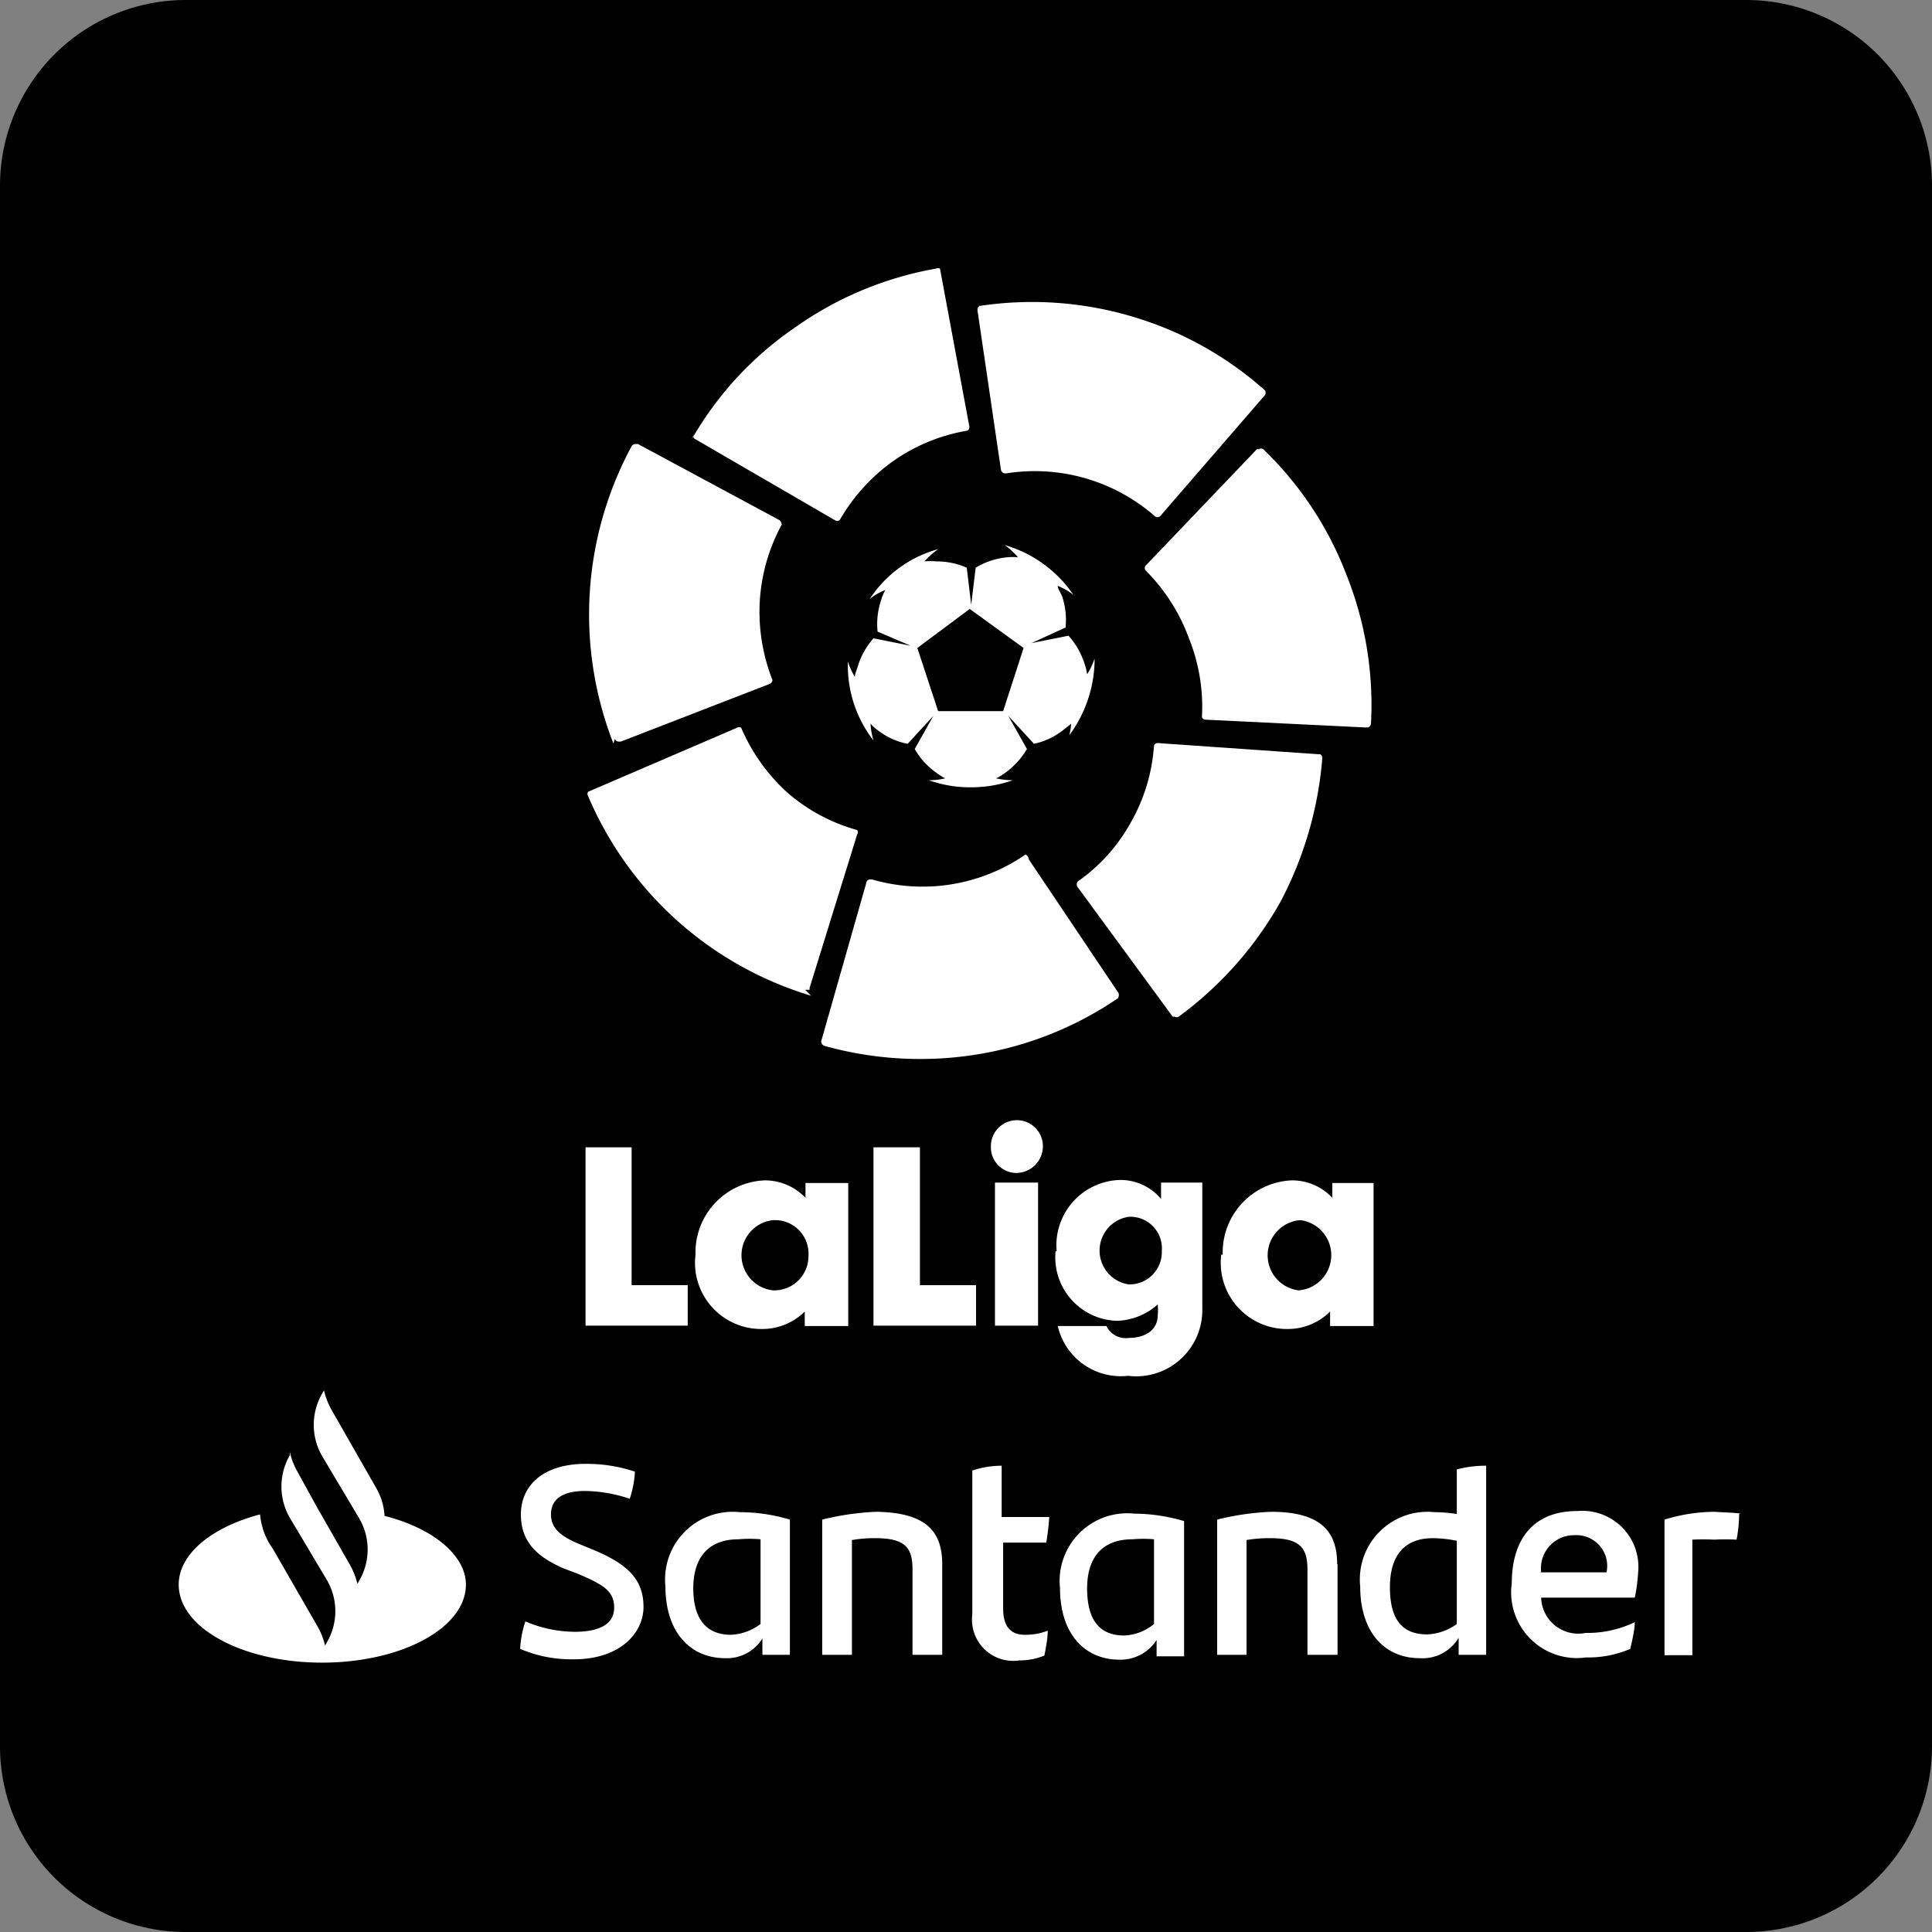 <svg id="Capa_1" data-name="Capa 1" xmlns="http://www.w3.org/2000/svg" xmlns:xlink="http://www.w3.org/1999/xlink" viewBox="0 0 52 52"><rect x="0" y="0" width="52" height="52" fill="#808080" stroke="none"/><defs><clipPath id="clip-path"><rect x="15.68" y="7.07" width="21.29" height="29.97" fill="none"/></clipPath></defs><path d="M0,5A5,5,0,0,1,5,0H47a5,5,0,0,1,5,5V47a5,5,0,0,1-5,5H5a5,5,0,0,1-5-5Z"/><g clip-path="url(#clip-path)"><path d="M26.14,14.38a3.53,3.53,0,1,0,3.53,3.53,3.53,3.53,0,0,0-3.53-3.53" fill="#fff"/><path d="M18.68,11.68a.1.1,0,0,0,0,.12l0,0L22.47,14h0a.12.12,0,0,0,.13,0l0,0h0a5,5,0,0,1,1.44-1.59,4.89,4.89,0,0,1,2-.82h0a.05.05,0,0,0,0,0,.11.11,0,0,0,.05-.11h0l-.79-4.25h0s0,0,0,0a.13.13,0,0,0-.11,0h0a9.36,9.36,0,0,0-3.8,1.59,9.15,9.15,0,0,0-2.77,3" fill="#fff"/><path d="M16.55,19.89a.11.11,0,0,0,.1.07h.06l4-1.55h0a.12.12,0,0,0,.08-.11.06.06,0,0,0,0,0s0,0,0,0a5,5,0,0,1-.34-2.12,4.92,4.92,0,0,1,.59-2.06s0,0,0,0,0,0,0,0a.17.17,0,0,0-.06-.12h0l-3.81-2.05h-.06a.13.13,0,0,0-.11.06h0a9.53,9.53,0,0,0-.49,8" fill="#fff"/><path d="M21.67,26.64s.09,0,.12,0l0-.05,1.28-4.13h0a.1.1,0,0,0,0-.12l0,0h0a4.82,4.82,0,0,1-1.87-1,5,5,0,0,1-1.25-1.75h0s0,0,0,0a.11.11,0,0,0-.12,0h0l-4,1.72h0l0,0a.11.11,0,0,0,0,.12h0a9.48,9.48,0,0,0,6,5.37" fill="#fff"/><path d="M30.1,26.84a.13.13,0,0,0,0-.12s0,0,0,0l-2.41-3.59h0A.15.15,0,0,0,27.6,23l0,0s0,0,0,0a4.87,4.87,0,0,1-4.13.67h-.06a.1.1,0,0,0-.09.08h0L22.11,28h0a.06.06,0,0,0,0,.06.12.12,0,0,0,.08.09h0a9.59,9.59,0,0,0,4.11.23,9.36,9.36,0,0,0,3.8-1.52" fill="#fff"/><path d="M35.59,20.41a.11.11,0,0,0-.06-.11l-.05,0L31.17,20h0a.11.11,0,0,0-.11.06.09.09,0,0,0,0,0v0a4.81,4.81,0,0,1-.61,2.05A4.69,4.69,0,0,1,29,23.73h0l0,0a.14.14,0,0,0,0,.14h0l2.56,3.49h0a.07.07,0,0,0,.05,0,.11.11,0,0,0,.12,0h0a9.79,9.79,0,0,0,2.73-3.08A10,10,0,0,0,35.59,20.41Z" fill="#fff"/><path d="M34,12.09a.11.11,0,0,0-.12,0,.09.09,0,0,0-.05,0l-3,3.14h0a.11.11,0,0,0,0,.12s0,0,0,0h0A5,5,0,0,1,32,17.18a4.93,4.93,0,0,1,.35,2.12v0a.06.06,0,0,0,0,0,.1.1,0,0,0,.1.07h0l4.31.21h.06a.13.13,0,0,0,.08-.1h0a9.45,9.45,0,0,0-.68-4.06A9.27,9.27,0,0,0,34,12.09" fill="#fff"/><path d="M26.4,8.22a.14.14,0,0,0-.09.08s0,0,0,.06l.63,4.28h0a.13.13,0,0,0,.09.1h.06a4.91,4.91,0,0,1,4,1.16h0l0,0a.12.12,0,0,0,.13,0h0l2.83-3.27h0l0,0a.13.13,0,0,0,0-.12h0a9.33,9.33,0,0,0-3.61-2,9.46,9.46,0,0,0-4.11-.27" fill="#fff"/><path d="M26.14,14.33a3.58,3.58,0,1,0,3.57,3.58,3.58,3.58,0,0,0-3.57-3.58Zm2.6,5.6a1.89,1.89,0,0,0,.09-.45l-.24.19a1.93,1.93,0,0,1-.76.35l-.69-.75h0l.5.89a2.11,2.11,0,0,1-.57.63,1.83,1.83,0,0,1-.26.16,2.14,2.14,0,0,0,.45.05,3.36,3.36,0,0,1-1.11.19A3.3,3.3,0,0,1,25,21a2,2,0,0,0,.44-.05,1.75,1.75,0,0,1-.25-.16,2,2,0,0,1-.57-.63l.5-.89h0l-.69.75a1.88,1.88,0,0,1-.77-.34,1.5,1.5,0,0,1-.23-.2,1.94,1.94,0,0,0,.08.45,3.28,3.28,0,0,1-.69-2V17.8a1.79,1.79,0,0,0,.19.42c0-.09.05-.19.08-.29a2,2,0,0,1,.42-.75l1,.2h0L23.62,17a2,2,0,0,1,.09-.83,1.26,1.26,0,0,1,.12-.29,1.62,1.62,0,0,0-.42.24,3.22,3.22,0,0,1,1.84-1.34,2.41,2.41,0,0,0-.37.33,1.56,1.56,0,0,1,.31,0,2,2,0,0,1,.83.17l.12,1h0l.12-1A2,2,0,0,1,27.1,15a1.51,1.51,0,0,1,.3,0,1.91,1.91,0,0,0-.36-.33,3.36,3.36,0,0,1,1.85,1.34,1.62,1.62,0,0,0-.42-.24c0,.09.08.18.12.29a2,2,0,0,1,.09.83l-.92.42h0l1-.2a2.11,2.11,0,0,1,.43.75,1.53,1.53,0,0,1,.07.29,2,2,0,0,0,.2-.42v.1a3.46,3.46,0,0,1-.71,2"/><path d="M24.69,17.44l.56,1.7H27l.55-1.7-1.45-1.05Z"/><path d="M15.76,30.88v4.8h2.75V34.59H17V30.88Z" fill="#fff"/><path d="M20.81,32.84a.95.95,0,0,0,0,1.89.92.92,0,0,0,.95-.94.9.9,0,0,0-.91-.95Zm-2.09.93a1.94,1.94,0,0,1,1.86-2,1.5,1.5,0,0,1,1.1.47v-.4h1.15v3.85H21.66V35.3a1.62,1.62,0,0,1-1.15.47,1.78,1.78,0,0,1-1.79-2" fill="#fff"/><path d="M26.27,35.68H23.51v-4.8h1.25v3.71h1.51Z" fill="#fff"/><path d="M27.94,35.68H26.78V31.83h1.16Zm-1.27-4.83a.7.7,0,1,1,1.4,0,.72.72,0,0,1-.72.72.69.69,0,0,1-.68-.71" fill="#fff"/><path d="M30.38,32.75a.92.92,0,0,0,0,1.82.87.87,0,0,0,.89-.9.85.85,0,0,0-.89-.92Zm-1.94.93a1.76,1.76,0,0,1,1.67-1.92,1.42,1.42,0,0,1,1.14.51v-.44h1.11v3.39a1.78,1.78,0,0,1-2,1.81,1.74,1.74,0,0,1-1.89-1.34h1.31a.58.58,0,0,0,.61.32c.4,0,.77-.19.77-.61a1.41,1.41,0,0,0,0-.29,1.73,1.73,0,0,1-1.09.44,1.71,1.71,0,0,1-1.66-1.87" fill="#fff"/><path d="M35,32.84a.95.95,0,0,0-.05,1.89A.95.95,0,0,0,35,32.84Zm-2.09.93a1.94,1.94,0,0,1,1.85-2,1.48,1.48,0,0,1,1.1.47v-.4H37v3.85H35.8V35.3a1.61,1.61,0,0,1-1.14.47A1.78,1.78,0,0,1,32.87,33.77Z" fill="#fff"/></g><g id="g8"><path id="path6" d="M10.35,40.8a1.69,1.69,0,0,0-.23-.76l-1.2-2.1a1.93,1.93,0,0,1-.2-.52l-.05.09a1.68,1.68,0,0,0,0,1.68l1,1.68a1.66,1.66,0,0,1,0,1.67l-.05.09a2,2,0,0,0-.2-.51l-.88-1.54L8,39.6a1.93,1.93,0,0,1-.2-.52l0,.09a1.68,1.68,0,0,0,0,1.68h0l1,1.68a1.66,1.66,0,0,1,0,1.67l-.05.09a2,2,0,0,0-.2-.51l-1.21-2.1A1.85,1.85,0,0,1,7,40.76c-1.29.34-2.19,1.06-2.19,1.89,0,1.17,1.73,2.1,3.86,2.1s3.87-.93,3.87-2.1C12.54,41.86,11.65,41.13,10.35,40.8ZM14,44.38a2.78,2.78,0,0,1,.14-.74,3.42,3.42,0,0,0,1.33.28c.67,0,1.06-.21,1.06-.65s-.28-.62-1-.92l-.37-.14c-.68-.3-1.14-.69-1.14-1.45s.58-1.36,1.74-1.36a4.08,4.08,0,0,1,1.33.21,2.87,2.87,0,0,1-.14.73,3.89,3.89,0,0,0-1.2-.21c-.64,0-.92.24-.92.63s.28.6.79.81l.39.16c.92.39,1.31.81,1.31,1.52s-.64,1.41-1.87,1.41A3.51,3.51,0,0,1,14,44.38Zm7.26-3.48v3.64h-.74l0-.44a1.12,1.12,0,0,1-1,.53c-.95,0-1.61-.71-1.61-1.93a1.82,1.82,0,0,1,2-2A4.76,4.76,0,0,1,21.26,40.9Zm-.79,2.81V41.43a3.45,3.45,0,0,0-.59,0c-.83,0-1.22.51-1.22,1.32S19,44,19.67,44A1.42,1.42,0,0,0,20.47,43.71Zm4.89-1.61v2.44h-.8v-2.3c0-.58-.19-.84-1-.84a3.62,3.62,0,0,0-.63.05v3.09h-.8V40.9a7.32,7.32,0,0,1,1.45-.21C24.93,40.71,25.36,41.22,25.36,42.1ZM27.58,44a1.64,1.64,0,0,0,.62-.11c0,.21-.05.46-.09.67a1.77,1.77,0,0,1-.67.13,1.11,1.11,0,0,1-1.27-1.24V39.58a2.47,2.47,0,0,1,.79-.13v1.38h1.28a6.57,6.57,0,0,1-.08.69H27V43.3C27,43.76,27.19,44,27.58,44Zm4.29-3.06v3.64h-.74l0-.44a1.15,1.15,0,0,1-1,.53c-.95,0-1.6-.71-1.6-1.93a1.82,1.82,0,0,1,2-2,4.75,4.75,0,0,1,1.37.21Zm-.81,2.81V41.43a3.33,3.33,0,0,0-.58,0c-.83,0-1.22.51-1.22,1.32s.3,1.27,1,1.27A1.34,1.34,0,0,0,31.06,43.71ZM36,42.1v2.44h-.81v-2.3c0-.58-.2-.84-1-.84a3.66,3.66,0,0,0-.64.05v3.09h-.79V40.9a7.22,7.22,0,0,1,1.45-.21c1.34,0,1.78.53,1.78,1.41Zm4-2.65v5.09h-.74l0-.46a1.13,1.13,0,0,1-1.05.55c-.95,0-1.6-.71-1.6-1.93a1.82,1.82,0,0,1,2-2,3.94,3.94,0,0,1,.6.05v-1.2A3,3,0,0,1,40,39.45Zm-.79,4.26V41.47a3.48,3.48,0,0,0-.64-.07c-.79,0-1.16.49-1.16,1.32s.3,1.27,1,1.27a1.45,1.45,0,0,0,.8-.28ZM44,43H41.48a1,1,0,0,0,1.2.95A2.91,2.91,0,0,0,44,43.66c0,.21-.07.49-.12.72a2.87,2.87,0,0,1-1.19.23,1.77,1.77,0,0,1-2-2c0-1.07.49-1.94,1.76-1.94a1.51,1.51,0,0,1,1.64,1.66A4.36,4.36,0,0,1,44,43Zm-2.56-.68h1.8a.83.83,0,0,0-.87-1A.89.89,0,0,0,41.48,42.31Zm5.37-1.57a4.09,4.09,0,0,1-.07.69,5.6,5.6,0,0,0-.6,0,5.83,5.83,0,0,0-.59,0v3.11H44.8V40.9a4.68,4.68,0,0,1,1.36-.21C46.39,40.71,46.67,40.71,46.85,40.74Z" fill="#fff"/></g></svg>